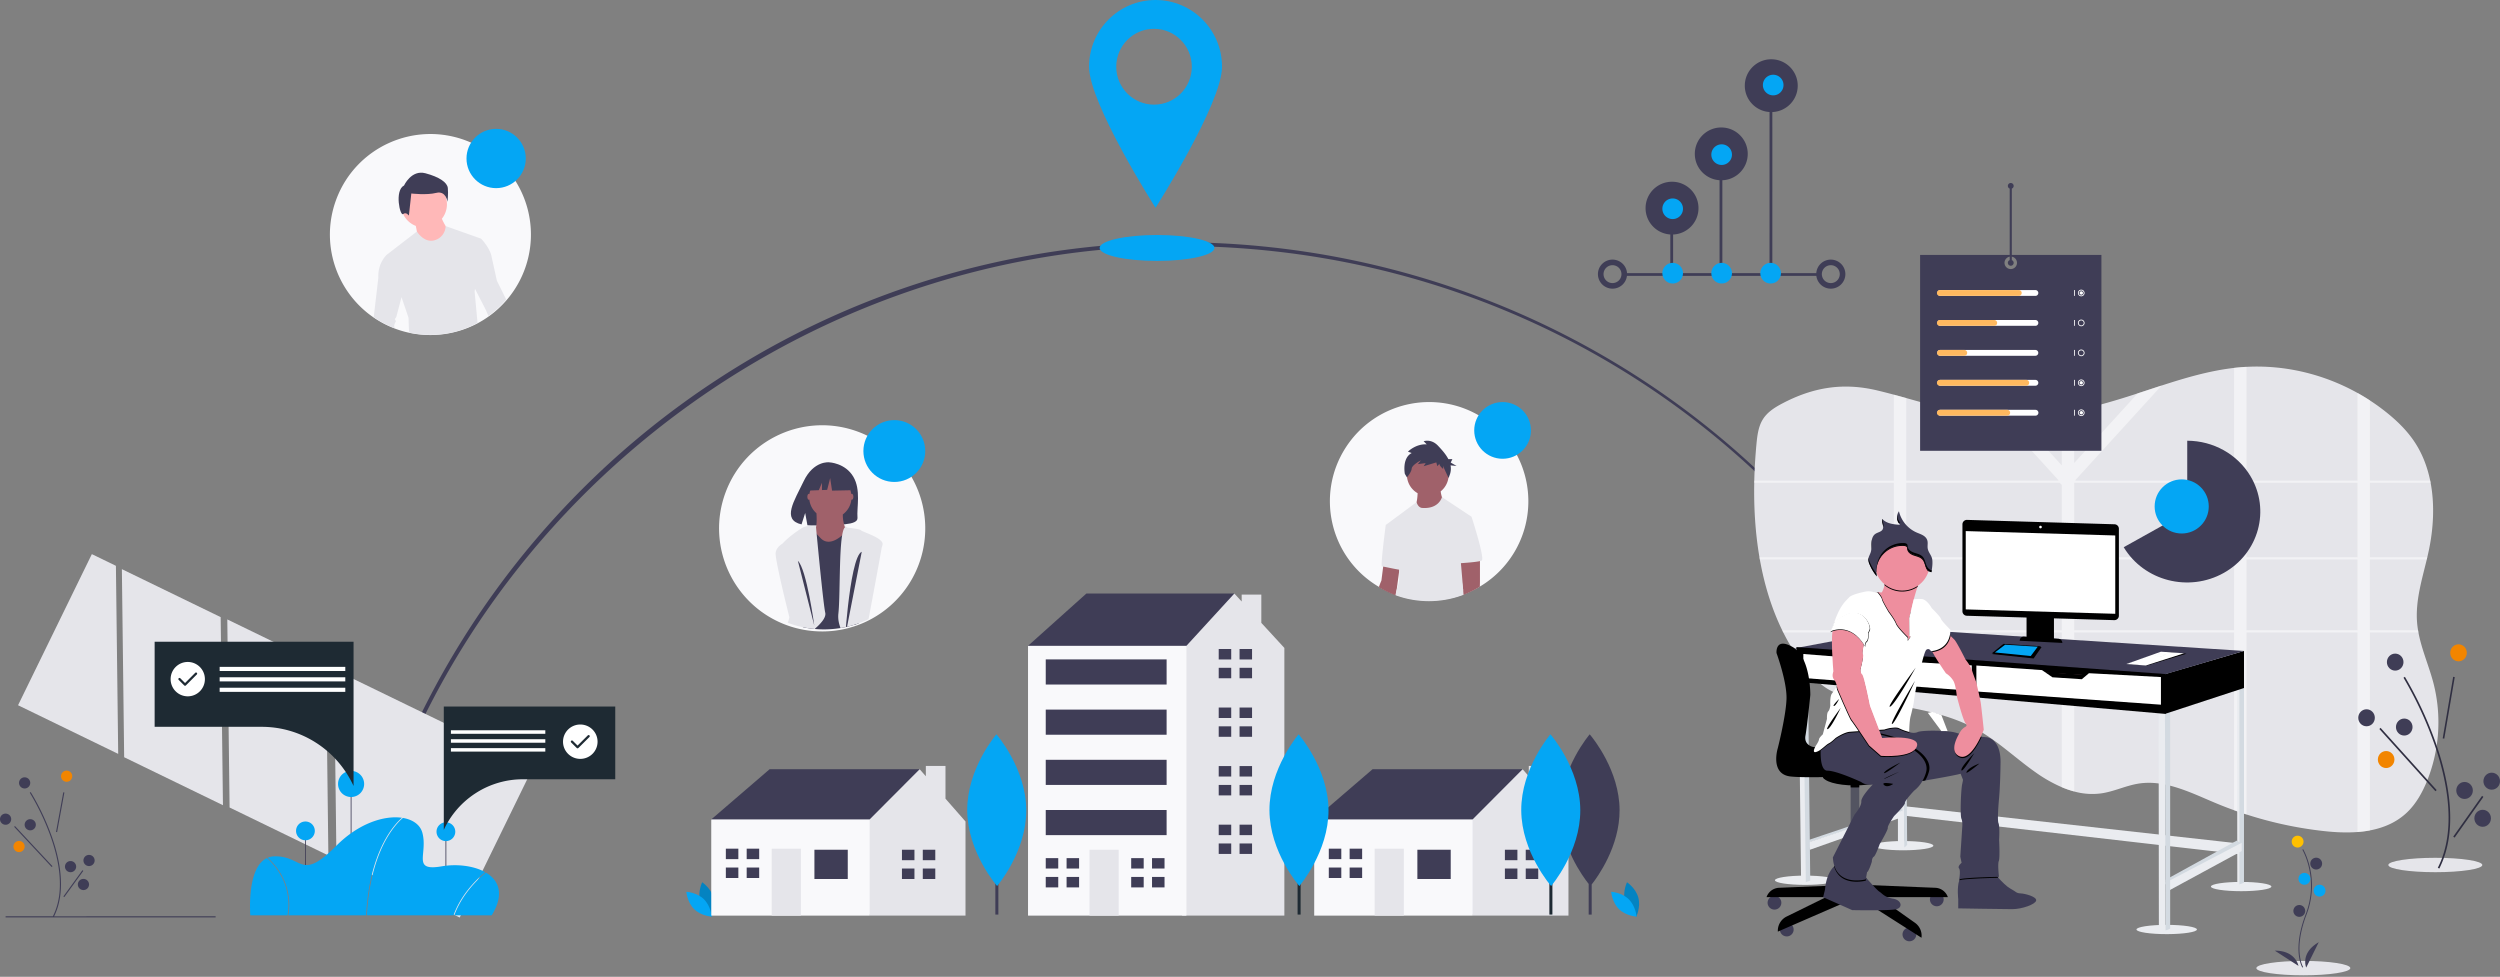 <svg width="970" height="379" xmlns="http://www.w3.org/2000/svg"><rect width="100%" height="100%" fill="#808080" stroke="none"/><g fill="none" fill-rule="evenodd"><path d="M139.44 349l-1.44-.323c16.051-71.177 56.389-135.813 113.583-182C392.298 53.219 598.609 74.989 712.39 215.3A326.333 326.333 0 0 1 777 347.808l-1.438.326C741.584 199.374 610.833 95.478 457.6 95.478c-151.227 0-285.032 106.62-318.16 253.522" fill="#3F3D56"/><g transform="translate(266 230)"><path d="M350.807 54.916l.054.062.065.077c1.222 1.447 11.402 13.96 11.473 29.24.065 14.205-8.63 26.1-10.824 28.874l.001 11.688h-1.172v-11.895c-2.463-3.106-10.854-14.694-10.917-28.56-.075-16.256 11.32-29.486 11.32-29.486z" fill="#3F3D56"/><g transform="translate(.295 112.311)"><path d="M5.352 7.377c.993 3.684 4.395 5.966 4.395 5.966s1.792-3.692.799-7.376C9.552 2.282 6.15 0 6.15 0s-1.792 3.692-.8 7.377" fill="#0483C1"/><path d="M6.811 6.585C9.537 9.247 9.87 13.34 9.87 13.34s-4.086-.224-6.811-2.886C.333 7.792 0 3.698 0 3.698s4.086.225 6.811 2.887" fill="#04A6F4"/></g><g transform="translate(359.13 112.311)"><path d="M5.352 7.377c.993 3.684 4.395 5.966 4.395 5.966s1.792-3.692.798-7.376C9.552 2.282 6.15 0 6.15 0s-1.791 3.692-.798 7.377" fill="#0483C1"/><path d="M6.811 6.585C9.536 9.247 9.87 13.34 9.87 13.34s-4.086-.224-6.812-2.886S0 3.698 0 3.698s4.086.225 6.811 2.887" fill="#04A6F4"/></g><g transform="translate(9.968 67.19)"><path fill="#3F3D56" d="M2.426 24.801L0 20.743 22.641 1.268 80.86 1.268 80.86 6.948 59.836 29.669 35.578 34.539z"/><path fill="#E5E5EA" d="M90.882 12.697L90.882 -3.55271368e-15 83.259 -3.55271368e-15 83.259 4.004 80.86 1.267 61.453 20.743 58.219 23.989 54.176 40.219 61.453 58.072 98.649 58.072 98.649 21.555z"/><path fill="#F9F9FB" d="M9.23705556e-14 58.072L61.453 58.072 61.453 20.743 9.23705556e-14 20.743z"/><path d="M52.963 32.51v11.36H40.025V32.51h12.938zm25.875 7.303v4.058h-4.852v-4.058h4.852zm8.086 0v4.058h-4.852v-4.058h4.852zm-76.412-.406v4.058H5.66v-4.058h4.852zm8.085 0v4.058h-4.851v-4.057h4.851zm60.241-6.897v4.058h-4.852V32.51h4.852zm8.086 0v4.057h-4.852V32.51h4.852zm-76.412-.406v4.057H5.66v-4.057h4.85zm8.085 0v4.058h-4.851v-4.057h4.851z" fill="#3F3D56"/><path fill="#E5E5EA" d="M23.449 58.072L34.77 58.072 34.77 32.105 23.449 32.105z"/></g><g transform="translate(243.914 67.19)"><path fill="#3F3D56" d="M2.426 24.801L0 20.743 22.641 1.268 80.86 1.268 80.86 6.948 59.836 29.669 35.578 34.539z"/><path fill="#E5E5EA" d="M90.882 12.697L90.882 -3.55271368e-15 83.259 -3.55271368e-15 83.259 4.004 80.86 1.267 61.453 20.743 58.219 23.989 54.176 40.219 61.453 58.072 98.649 58.072 98.649 21.555z"/><path fill="#F9F9FB" d="M6.53699317e-13 58.072L61.453 58.072 61.453 20.743 6.53699317e-13 20.743z"/><path d="M52.963 32.51v11.36H40.025V32.51h12.938zm25.875 7.303v4.058h-4.852v-4.058h4.852zm8.086 0v4.058h-4.851v-4.058h4.851zm-76.412-.406v4.058H5.66v-4.058h4.852zm8.085 0v4.058h-4.851v-4.057h4.851zm60.241-6.897v4.058h-4.852V32.51h4.852zm8.086 0v4.057h-4.851V32.51h4.851zm-76.412-.406v4.057H5.66v-4.057h4.85zm8.085 0v4.058h-4.851v-4.057h4.851z" fill="#3F3D56"/><path fill="#E5E5EA" d="M23.449 58.072L34.77 58.072 34.77 32.105 23.449 32.105z"/></g><g transform="translate(132.875 .292)"><path fill="#3F3D56" d="M4.043 23.534L0 20.287 22.641 0 80.051 0 80.051 17.853 42.856 43.01z"/><path fill="#E5E5EA" d="M90.518 11.38L90.518 0.405 82.896 0.405 82.896 3.093 80.051 -2.13162821e-14 61.453 20.287 54.176 25.157 42.892 107.892 59.909 124.97 99.457 124.97 99.457 21.099z"/><path fill="#F9F9FB" d="M9.9475983e-14 124.969L61.453 124.969 61.453 20.288 9.9475983e-14 20.288z"/><path fill="#E5E5EA" d="M23.853 124.969L35.173 124.969 35.173 99.408 23.853 99.408z"/><path d="M11.724 109.957v4.058H6.873v-4.058h4.851zm8.086 0v4.058h-4.851v-4.058h4.85zm25.067 0v4.058h-4.852v-4.058h4.852zm8.086 0v4.058H48.11v-4.058h4.852zm-33.153-7.303v4.058h-4.851v-4.058h4.85zm33.153 0v4.058H48.11v-4.058h4.852zm-41.239 0v4.057h-4.85v-4.057h4.85zm33.153 0v4.057h-4.851v-4.057h4.85zm8.894-18.665v9.738H6.873V83.99h46.898zm0-19.476v9.738H6.873v-9.738h46.898zm0-19.475v9.738H6.873v-9.738h46.898zm0-19.476V35.3H6.873v-9.738h46.898zm25.067 71.411v4.058h-4.852v-4.058h4.852zm8.086 0v4.058h-4.852v-4.058h4.852zm-8.086-7.303v4.058h-4.852V89.67h4.852zm8.086 0v4.057h-4.852V89.67h4.852zm-8.086-15.419v4.058h-4.852v-4.058h4.852zm8.086 0v4.058h-4.852v-4.058h4.852zm-8.086-7.303v4.058h-4.852v-4.058h4.852zm8.086 0v4.058h-4.852v-4.058h4.852zm0-15.418v4.058h-4.852V51.53h4.852zm-8.086 0v4.057h-4.852V51.53h4.852zm8.086-7.303v4.058h-4.852v-4.058h4.852zm-8.086 0v4.057h-4.852v-4.058h4.852zm0-15.419v4.058h-4.852v-4.058h4.852zm8.086 0v4.058h-4.852v-4.058h4.852zm-8.086-7.303v4.057h-4.852v-4.057h4.852zm8.086 0v4.057h-4.852v-4.057h4.852z" fill="#3F3D56"/></g><g transform="translate(109.28 54.916)"><path fill="#3F3D56" d="M10.918 69.941L12.09 69.941 12.09 23.455 10.918 23.455z"/><path d="M22.912 29.38c.075 16.254-11.32 29.484-11.32 29.484S.075 45.74 0 29.486C-.074 13.23 11.321 0 11.321 0s11.517 13.124 11.591 29.38" fill="#04A6F4"/></g><g transform="translate(226.547 54.916)"><path fill="#1E2A33" d="M10.918 69.941L12.09 69.941 12.09 23.455 10.918 23.455z"/><path d="M22.912 29.38c.075 16.254-11.32 29.484-11.32 29.484S.075 45.74 0 29.486C-.074 13.23 11.321 0 11.321 0s11.517 13.124 11.591 29.38" fill="#04A6F4"/></g><g transform="translate(324.242 54.916)"><path fill="#1E2A33" d="M10.917 69.941L12.09 69.941 12.09 23.455 10.917 23.455z"/><path d="M22.912 29.38c.075 16.254-11.321 29.484-11.321 29.484S.075 45.74.001 29.486C-.075 13.23 11.32 0 11.32 0s11.516 13.124 11.591 29.38" fill="#04A6F4"/></g></g><g transform="translate(680 142)"><g transform="translate(.613 .231)"><path d="M260.95 161.106c-1.816 4.375-4.198 8.57-7.532 11.786-4.063 3.92-9.108 6.058-14.51 7.08-1.593.297-3.2.505-4.817.623-4.269.329-8.64.11-12.833-.345a151.795 151.795 0 0 1-35.044-8.11 146.756 146.756 0 0 1-7.158-2.779c-9.632-4.024-19.59-9.156-29.837-7.564-4.966.773-9.632 3.115-14.61 3.812-3.493.459-7.043.206-10.436-.742a35.826 35.826 0 0 1-4.816-1.663 54.79 54.79 0 0 1-10.006-5.663c-7.507-5.245-14.244-11.747-22.148-16.29-8.714-5.01-18.36-7.39-28.188-9.166-1.6-.29-3.205-.565-4.816-.827-4.546-.75-9.105-1.445-13.598-2.266-4.328-.799-8.734-1.776-12.501-4.177-2.689-1.713-4.95-4.087-7.023-6.587a78.593 78.593 0 0 1-10.196-15.921c-4.162-8.536-6.96-17.841-8.677-27.47-.051-.283-.1-.566-.148-.85C.442 64.55-.148 54.79.031 45.103l.017-.85c.11-4.783.408-9.546.85-14.241.317-3.302.742-6.73 2.453-9.504 1.711-2.776 4.499-4.557 7.275-6.04C22.904 7.932 34.663 6.114 47.859 9.28c2.12.507 4.23 1.054 6.34 1.62 1.607.43 3.213.875 4.816 1.323 11.086 3.089 22.143 6.377 33.602 7.363a82.09 82.09 0 0 0 3.323.22c2.193.102 4.385.125 6.578.068a113.701 113.701 0 0 0 16.84-1.733c1.608-.278 3.214-.585 4.815-.923 6.912-1.442 13.762-3.365 20.502-5.491a405.88 405.88 0 0 0 4.125-1.326c3.093-1.01 6.187-2.042 9.286-3.044 9.253-2.999 18.55-5.737 28.128-6.842.82-.092 1.64-.175 2.46-.246a65.207 65.207 0 0 1 2.356-.162c14.86-.793 29.888 2.79 43.061 10.122a80.995 80.995 0 0 1 11.17 7.488c4.205 3.355 8.14 7.175 11.137 11.766 2.92 4.471 4.816 9.492 5.906 14.771.06.283.117.567.168.85 1.6 8.521 1.102 17.66-.694 26.198-.19.895-.391 1.792-.601 2.687-.065.284-.133.567-.201.85-1.938 8.074-4.414 16.125-3.768 24.38.082 1.04.212 2.07.382 3.09.049.283.096.566.15.85 1.264 6.733 4.137 13.122 5.86 19.792a60.957 60.957 0 0 1-2.65 38.154" fill="#E5E5EA"/><path d="M191.03 102.31h43.061V74.84h-43.06v27.47zm-66.857 0h62.041V74.84h-62.04v27.47zm-65.158 0h60.342V74.84H59.015v27.47zm0-57.205h59.492l.85.773V73.99H59.015V45.105zm65.158 28.885h62.041V45.105h-62.04V73.99zm66.857 0h43.061V45.105h-43.06V73.99zm47.877-28.885h23.567a29.97 29.97 0 0 0-.167-.85h-23.4V13.13a82.371 82.371 0 0 0-4.816-2.9v34.025h-43.06V.108c-.785.04-1.573.094-2.358.162a92.65 92.65 0 0 0-2.459.246v43.74H124.74l-.148-.162 33.494-36.739c-3.099 1.003-6.193 2.034-9.286 3.045l-24.627 27.013V17.216c-1.603.336-3.209.644-4.816.923v20.206l-16.839-18.473c-2.193.053-4.385.03-6.578-.068l22.142 24.29-.147.161H59.01V12.223a485.22 485.22 0 0 0-4.816-1.322v33.354H.042l-.017.85H54.2V73.99H2.051c.048.284.096.567.147.85h52.001v27.47H10.875c.136.283.275.566.417.85h42.907v28.109c1.61.264 3.215.54 4.816.827v-28.937h60.342v60.037a35.866 35.866 0 0 0 4.816 1.662V103.16h62.041v68.977c1.598.578 3.204 1.126 4.816 1.646v-70.623h43.061v77.434a43.733 43.733 0 0 0 4.816-.623v-76.81h18.834a44.469 44.469 0 0 1-.15-.85h-18.698V74.84h22.069c.068-.283.136-.566.2-.85h-22.255V45.105z" fill-opacity=".5" fill="#FFF"/></g><path d="M160.676 216.846c6.477 0 11.729.805 11.729 1.799 0 .974-5.062 1.768-11.377 1.797h-.352c-6.477 0-11.728-.805-11.728-1.797 0-.994 5.251-1.799 11.728-1.799zm28.893-16.66c6.478 0 11.729.805 11.729 1.798s-5.251 1.798-11.729 1.798c-6.477 0-11.728-.805-11.728-1.798s5.251-1.798 11.728-1.798zm-169.16-2.447c6.477 0 11.728.805 11.728 1.799 0 .974-5.061 1.768-11.376 1.797h-.352c-6.478 0-11.729-.804-11.729-1.797 0-.994 5.251-1.799 11.729-1.799zm38.11-26.981l131.255 14.625v4.15L58.185 174.41l.334-3.652zm-.106 13.563c6.477 0 11.728.806 11.728 1.799 0 .993-5.25 1.798-11.728 1.798s-11.729-.805-11.729-1.798 5.251-1.799 11.729-1.799z" fill="#EAECF0"/><path fill="#EAECF0" d="M59.08 186.85L56.395 186.85 56.395 125.163 58.328 125.705 58.349 127.555z"/><path fill="#D3DAE1" d="M59.976 185.847L58.882 186.85 58.205 127.029 58.185 125.163 59.478 125.163 59.495 127.141z"/><path fill="#D3DAE1" d="M21.484 183.993L58.185 171.652 58.185 172.819 21.484 185.062z"/><path fill="#EAECF0" d="M22.14 187.744L21.484 184.901 58.185 172.546 58.185 174.996z"/><path fill="#EAECF0" d="M189.774 119.799L189.774 201.154 188.073 201.154 187.986 125.683 187.983 123.27z"/><path fill="#D3DAE1" d="M190.669 119.799L190.669 200.463 188.878 201.154 188.878 120.193z"/><path fill="#D3DAE1" d="M160.233 199.36L187.824 184.168 189.774 185.284 160.233 201.154z"/><path fill="#EAECF0" d="M161.096 203.774L160.233 200.466 189.774 185 189.774 188.209z"/><path fill="#EAECF0" d="M157.548 133.305L157.644 219.035 160.233 219.035 159.998 132.065z"/><path fill="#D3DAE1" d="M162.024 131.421L162.024 218.341 160.233 219.035 159.998 132.315 161.128 131.85z"/><path fill="#EAECF0" d="M21.484 200.26L18.827 200.26 17.916 123.798 17.903 122.481 20.444 122.481 20.464 123.984z"/><path fill="#D3DAE1" d="M22.379 199.668L20.661 200.26 19.712 123.984 19.693 122.481 21.522 122.481 21.537 124.131z"/><path fill="#000" d="M190.669 110.562L190.669 124.943 159.998 134.997 159.998 119.55z"/><path fill="#3F3D56" d="M16.113 109.579L56.918 101.918 190.669 110.562 159.421 119.799z"/><path fill="#000" d="M17.008 109.07L17.008 122.538 160.233 134.997 160.035 119.522z"/><path fill="#D48A9B" d="M131.588 125.163L111.895 125.163 111.895 118.905 131.588 120.119z"/><path fill="#000" d="M130.722 125.115L112.108 125.115 112.108 118.702 130.722 119.946z"/><path fill="#000" d="M87.102 117.296L87.102 127.43 158.56 132.59 158.56 121.8 130.688 120.298 127.92 122.645 116.555 121.894 112.504 119.077z"/><path fill="#FFF" d="M86.83 116.222L86.83 126.294 158.443 131.421 158.443 120.7 130.511 119.207 127.74 121.539 116.347 120.793 112.288 117.995z"/><path fill="#D48A9B" d="M42.096 114.434L59.976 115.567 59.766 120.693 48.092 120.693 40.282 117.923z"/><path fill="#000" d="M42.672 113.421L59.742 114.566 59.542 119.75 48.396 119.75 40.94 116.949z"/><path fill="#000" d="M19.91 111.99L19.91 121.244 85.4 126.204 85.4 116.377 60.141 114.948 57.448 116.854 47.264 116.284 43.072 113.803z"/><path fill="#FFF" d="M19.693 111.752L19.693 121.065 85.04 126.057 85.04 116.17 59.836 114.73 57.149 116.65 46.987 116.074 42.804 113.577z"/><g transform="translate(5.37 56.323)"><g transform="translate(139.166 53.706)"><path fill="#000" d="M14.714 1L23.851 1.6 8.71 6.135 1 5.576z"/><path fill="#FFF" d="M13.91 0.83L22.858 1.456 8.03 6.194 0.479 5.612z"/><path d="M12.812 1.508c.36-.153.744.136 1.136.21.219.042.446 0 .664.042.45.06.895.36 1.321.207m-3.593-.184c.358-.156.744.133 1.136.207.22.043.446 0 .668.043.449.059.891.36 1.318.206m-4.201.088c.36-.153.747.136 1.136.21.219.043.446 0 .667.043.45.059.892.36 1.318.206" fill="#D3DAE1"/></g><g transform="translate(.045 51.42)"><path d="M55.433 110.152a2.664 2.664 0 0 1 2.667 2.661 2.664 2.664 0 0 1-2.667 2.662 2.664 2.664 0 0 1-2.667-2.662 2.664 2.664 0 0 1 2.667-2.661zM7.85 108.267a2.664 2.664 0 0 1 2.667 2.662 2.664 2.664 0 0 1-2.667 2.66 2.664 2.664 0 0 1-2.667-2.66 2.664 2.664 0 0 1 2.667-2.662zM3.08 97.857a2.664 2.664 0 0 1 2.667 2.661 2.664 2.664 0 0 1-2.667 2.662 2.664 2.664 0 0 1-2.667-2.662 2.664 2.664 0 0 1 2.667-2.661zm62.984-1.29a2.664 2.664 0 0 1 2.667 2.662 2.664 2.664 0 0 1-2.667 2.66 2.664 2.664 0 0 1-2.667-2.66 2.664 2.664 0 0 1 2.667-2.662z" fill="#3F3D56"/><path fill="#535461" d="M32.631 74.342L35.971 74.342 35.971 53.518 32.631 53.518z"/><path d="M35.176 93.478l1.054.043.386-.04.085.06 28.786 1.176a5.373 5.373 0 0 1 4.784 3.405l.081.222H43.5l14.085 9.951a6.111 6.111 0 0 1 2.56 5.56l-.029.25-23.5-14.973-3.976.298-28.26 12.295v-.363a6.12 6.12 0 0 1 3.408-5.484L23.1 98.344H0a5.37 5.37 0 0 1 4.865-3.627l30.311-1.239zm.795-39.963v2.245c-.585.025-1.181.037-1.789.037-.525 0-1.042 0-1.55-.029v-2.253h3.34z" fill="#000"/><path d="M34.182 47.81c6.806 0 12.324 1.61 12.324 3.597 0 1.986-5.518 3.596-12.324 3.596s-12.324-1.61-12.324-3.596c0-1.987 5.518-3.597 12.324-3.597" fill="#000"/><path d="M3.874 3.638S7.95 14.746 7.751 21.39c-.199 6.644-3.38 19.137-3.38 19.137S1.193 50.641 9.339 51.534c8.145.893 34.778-.595 34.778-.595s9.94 2.973 13.119 1.7c1.236-.501 2.306-1.6 3.153-2.76a5.76 5.76 0 0 0-1.5-8.234 17.238 17.238 0 0 0-4.791-2.066 3.849 3.849 0 0 0-1.094-.133l-34.722.683s-3.874-.595-3.178-4.46C15.8 31.801 16.99 19.9 16.99 19.9S17.19 5.424 10.233 1.36C3.278-2.705 3.874 3.638 3.874 3.638" fill="#000"/></g><path fill="#000" d="M32.677 125.761L36.017 125.761 36.017 122.388 32.677 122.388z"/><path fill="#3A3768" d="M32.032 146.287L36.662 146.287 36.662 123.182 32.032 123.182z"/><path d="M46.548 102.826c-.023.405-.214.78-.525 1.04-1.568-.39-2.653-.714-2.653-.714s-10.864.607-20.836.814a1.558 1.558 0 0 1-.633-1.134c0-1.984 5.518-3.597 12.326-3.597 6.809 0 12.321 1.604 12.321 3.591" fill="#000"/><path d="M74.425 150.538v3.585s17.164.309 20.944.309c3.78 0 8.983-1.853 9.293-3.339.31-1.485-4.337-2.72-6.072-2.78-1.736-.06-1.795-.743-4.028-1.919-1.258-.663-3.17-2.587-4.595-4.138-1.1-1.196-1.909-2.168-1.909-2.168s-9.233-.184-11.898 1.298c-.613.343-1.036 1.012-1.326 1.842-.96 2.77-.409 7.31-.409 7.31" fill="#3F3D56"/><path d="M74.834 143.228c1.937-.671 13.27-.932 15.133-.972-1.1-1.196-1.909-2.168-1.909-2.168s-9.233-.184-11.898 1.298c-.613.343-1.036 1.01-1.326 1.842" fill="#000"/><path d="M25.042 86.048l1 .603.375.227 1.457.873c7.788 4.685 29.03 17.38 30.194 17.289.304-.026 1.219-.162 2.483-.369.335-.053.695-.11 1.073-.175 4.865-.808 12.952-2.268 13.855-2.67 1.238-.567.991 1.916.494 4.019s-.866 12.187-.31 13.48c.557 1.292.31 3.4.31 3.4l-.741 11.315.497 2.403s-1.673 1.36-.992 2.162c.682.803.063 4.27.063 4.27 1.988-.743 15.428-.99 15.428-.99s-.568-4.949-.062-6.122c.505-1.173.125-8.163.125-8.163s.31-5.317-.248-6.552c-.556-1.236.185-9.152.185-9.152s.497-4.7.62-14.285c.121-9.585-5.454-9.891-5.454-9.891s-.741-.06-1.872-.167c-2.207-.213-5.887-.615-8.347-1.134a14.474 14.474 0 0 1-1.491-.397c-3.036-1.032-13.258-1.071-14.931-.329-1.61.715-3.221.054-3.34 0l-1.301-2.103-12.429 1.057-1.315.114-12.236 1.04-.852.074-2.238.173z" fill="#3F3D56"/><path d="M74.86 95.53c3.61 1.758 7.055-4.469 8.66-7.98-2.207-.213-5.888-.615-8.348-1.134-1.616 2.695-3.775 7.434-.312 9.115" fill="#000"/><path d="M64.016 53.462c.075.425.223.833.437 1.208 1.335 2.698 5.2 8.253 5.2 8.253a8.954 8.954 0 0 1 2.84 2.834c1.054 1.794 1.364 5.997 1.364 5.997s2.355 9.336 3.468 10.637c.568.65.31 1.035-.077 1.259a5.512 5.512 0 0 0-1.954 1.828c-1.624 2.605-4.218 7.777-.568 9.551 4.956 2.412 9.606-10.229 9.606-10.229s-.932-8.964-1.179-10.509-1.735-7.916-1.735-7.916-1.054-2.72-1.673-4.637c-.62-1.916-2.477-4.143-2.477-4.143s-3.348-6.678-4.277-7.667a36.61 36.61 0 0 0-1.56-1.525c-.604-.567-1.104-1.009-1.104-1.009s-6.374 4.589-6.311 6.068" fill="#EE8E9E"/><path d="M22.006 149.795l11.276 5.008s14.613.31 17.169-.371c2.556-.68 1.988-3.523-1.364-4.081-3.351-.559-4.15-2.038-5.265-2.718-.753-.46-3.426-3.427-5.081-5.306a201.36 201.36 0 0 1-1.364-1.56s-2.17-5.75-8.18-4.452a6.179 6.179 0 0 0-2.928 1.545c-3.24 2.993-3.522 8.914-3.522 8.914l-.741 3.021z" fill="#3F3D56"/><path d="M26.417 86.878l1.457.873c7.788 4.685 29.03 17.38 30.194 17.289.304-.026 1.219-.162 2.483-.369.335-.054.695-.11 1.073-.175l.043-.071a14.145 14.145 0 0 0 1.42-3.467c1.3-4.945-5.144-8.718-5.144-8.718l-1.363-1.057c-1.548-2.602-12.702-5.062-12.702-5.062l-1.437-.978-.77-.515-.201-.134-1.744-1.17-8.736.618-2.596 1.663-.284.176-.949.62-.744.477zm-.148 50.982c2.372 8.189 12.279 5.513 12.279 5.513l.187-1.038a201.37 201.37 0 0 1-1.363-1.558s-2.17-5.751-8.18-4.453a6.176 6.176 0 0 0-2.923 1.536" fill="#000"/><path d="M23.679 100.7c3.655 0 13.065 4.39 13.065 4.39 1.92 1.486 4.522.99 4.522.99s-4.576 4.637-4.448 6.555c.128 1.92-2.605 5.071-2.605 5.071l-8.427 16.631c.622 11.81 12.764 8.534 12.764 8.534l.497-2.783c.744-.371 1.86-4.081 1.86-4.081s0-1.483.742-1.916c.741-.434 2.292-4.887 2.292-4.887s3.346-5.625 3.158-6.365c-.187-.74 2.417-4.512 2.417-4.512s4.4-4.328 4.212-5.102c-.187-.774 3.54-4.733 3.54-4.733a12.45 12.45 0 0 0 3.288-3.832 14.201 14.201 0 0 0 1.42-3.463c1.048-3.986-2.928-7.208-4.516-8.31-.383-.267-.627-.409-.627-.409l-1.364-1.057c-.704-1.185-3.394-2.34-6.12-3.245a72.09 72.09 0 0 0-5.218-1.497c-.852-.206-1.363-.322-1.363-.322l-1.437-.964-.506-.34-.463-.31-1.746-1.17-3.886.283-4.85.343-2.594 1.667-1.238.794-4.843 3.117s-.128 1.188-.167 2.786v.377c-.066 3.211.284 7.76 2.64 7.76" fill="#3F3D56"/><path d="M42.328 31.449l1.306 4.637s2.295 7.978 2.542 8.533c.247.556 6.249 6.185 6.507 6.307.259.122 3.52 1.984 3.52 1.984s.258-10.204 0-13.168a8.46 8.46 0 0 1 .161-1.945c.395-2.326 1.395-5.736 2.224-8.363.693-2.203 1.27-3.852 1.27-3.852s-14.5-.62-14.003.802c.188.538.125 1.437-.054 2.338-.3 1.485-.923 2.97-1.309 2.857a5.098 5.098 0 0 0-1.15-.127c-.529-.023-1.014-.003-1.014-.003" fill="#EE8E9E"/><path d="M45.807 28.717a10.743 10.743 0 0 0 12.781.71c.693-2.201 1.27-3.85 1.27-3.85s-14.5-.622-14.003.801c.193.539.13 1.437-.048 2.339" fill="#000"/><path d="M41.956 20.134c-.002 5.91 4.797 10.7 10.719 10.703 5.921.001 10.723-4.788 10.724-10.697.002-5.909-4.797-10.7-10.719-10.702h-.002c-5.894-.028-10.694 4.716-10.722 10.597v.1" fill="#EE8E9E"/><path d="M42.328 31.449l1.306 4.637s2.295 7.978 2.542 8.533c.247.556 6.249 6.185 6.507 6.307.259.122 3.52 1.984 3.52 1.984s.258-10.204 0-13.168a8.46 8.46 0 0 1 .161-1.945l-.852 3.427.062 6.865.495.37-1.114 1.67v-1.238s-3.976-3.832-4.587-5.442c-.61-1.61-2.84-4.518-2.84-4.518s-2.556-4.251-2.601-5.002c-.049-.567-1.117-1.916-1.585-2.477-.529-.023-1.014-.003-1.014-.003m21.688 22.013c.075.425.223.833.437 1.208 1.355-.136 5.965-.998 6.987-6.258-.605-.567-1.105-1.01-1.105-1.01s-6.382 4.58-6.32 6.06M21.024 92.921c1.25-.885 2.44-2.09 3.15-2.42 1.054-.497 2.664-2.104 2.664-2.104s.41-.283 1.037-.646c1.15-.672 3.036-1.647 4.479-1.766 1.292-.108 5.592-.382 8.972-.592l4.411-.284s4.027-1.417 5.763-.496A18.271 18.271 0 0 0 55.4 86.03v-.368l-1.3-2.103-13.744 1.17-1.747-1.17-8.737.618-2.593 1.666-2.238.19 1 .604-4.843 3.118s-.147 1.383-.176 3.166" fill="#000"/><path d="M21.023 92.544c1.247-.882 2.434-2.084 3.142-2.415 1.053-.496 2.664-2.103 2.664-2.103s3.286-2.228 5.515-2.412c.608-.051 1.88-.139 3.409-.238l5.058-.323 2.624-.165 2.292-.139s4.028-1.417 5.763-.496a18.302 18.302 0 0 0 3.903 1.418s.062-4.328.568-6.122c.505-1.794 1.176-5.07 1.176-5.07s.568-4.513 1.116-6.554c.548-2.04 2.726-13.417 3.843-14.17 1.116-.755 1.732.566 1.732.566s7.436-.125 7.56-8.284c0 0-3.47-3.464-3.717-4.328-.247-.865-3.53-4.082-3.53-4.082s-1.86-3.463-3.977-3.525a16.724 16.724 0 0 0-2.982.093l-1.79 7.264.063 6.865.497.371-1.116 1.67v-1.216s-3.976-3.835-4.584-5.442c-.608-1.607-2.84-4.52-2.84-4.52s-2.54-4.252-2.602-5.003c-.062-.751-1.798-2.73-1.798-2.73a4.398 4.398 0 0 0-1.053 0 1.135 1.135 0 0 1-.46-.065 6.237 6.237 0 0 0-3.096-.176c-2.142.445-5.397 1.256-6.294 2.228-1.364 1.485-3.346 2.908-5.579 9.09l12.02 4.327-1.028 1.953-9.566 18.14s-.318.515-.747 1.187c-.568.873-1.303 2.015-1.795 2.641-.866 1.114-.619 4.637-.619 4.637s-.185 1.67-.804 2.29c-.619.621-.5 2.903-.5 2.903l-1.61 5.997s-1.488 1.36-1.488 1.984c0 .623-1.176 2.35-1.176 2.35s-1.798 2.959-.009 2.528a5.649 5.649 0 0 0 1.815-.924z" fill="#FFF"/><path d="M27.206 68.138c.083.34.147.686.19 1.034 0 0 4.894 11.44 5.514 12.12.19.21.911 1.238 1.815 2.55l1.036 1.528c1.872 2.775 3.976 5.926 3.976 5.926l4.585 4.02s9.974.796 13.144-2.435a10.185 10.185 0 0 0-.628-.408l-1.363-1.057c-.704-1.185-3.394-2.342-6.12-3.246-2.511.017-4.565.221-4.565.221l-.653-1.717-.682-1.791-3.476-9.093s-2.235-11.498-2.98-12.056c-.744-.559-.568-2.287-.568-2.287s1.364-4.884.867-5.564c-.497-.68.806-5.691.806-5.691a5.127 5.127 0 0 0-.596-1.386l-9.566 18.139s-.307.513-.736 1.193" fill="#000"/><path d="M38.238 49.815s-1.301 5.008-.804 5.688c.497.68-.87 5.563-.87 5.563s-.184 1.732.569 2.288c.753.555 2.98 12.057 2.98 12.057l4.8 12.615s15.021-1.485 13.473 3.214-13.942 3.71-13.942 3.71l-4.584-4.02s-6.198-9.335-6.817-10.015c-.62-.68-5.516-12.12-5.516-12.12s-.247-2.287-1.3-3.463c-1.054-1.176-.248-3.16-.248-3.16s-1.3-14.956.063-16.748c1.363-1.79 10.776-.989 12.196 4.39" fill="#EE8E9E"/><path d="M82.667 97.917s-3.905 1.301-4.95 3.155c-1.045 1.853 4.95-3.155 4.95-3.155m-1.985-4.078c-.122.184-5.345 5.413-5.019 6.677.327 1.265 5.019-6.677 5.019-6.677m-28.686 3.71s-5.825 2.74-6.323 3.934c-.497 1.193 6.323-3.934 6.323-3.934m-.372 3.523s-5.257 2.225-5.965 2.783c-.707.558 5.965-2.783 5.965-2.783m-2.417 4.761s-2.33 1.732-3.613.372c-1.284-1.36 3.613-.372 3.613-.372M28.82 76.34s-.268.571-.686 1.412l-.203.407c-1.173 2.329-3.202 6.104-4.178 6.418-.71.228.556-1.831 2-3.947l.301-.438c1.36-1.968 2.766-3.852 2.766-3.852zM57.57 65.953c0 .152-1.835 4.146-3.847 8.18l-.356.713c-1.967 3.908-4.006 7.646-4.601 7.738-.583.09 1.311-3.552 3.49-7.45l.356-.635c2.382-4.233 4.958-8.546 4.958-8.546zm.372-5.258c-.065.098-2.21 3.94-4.535 7.739l-.4.65c-2.006 3.24-4.064 6.29-4.98 6.76-.987.508 1.29-3.005 3.909-6.775l.376-.54.57-.811.379-.538c2.4-3.394 4.681-6.485 4.681-6.485zM28.201 72.877s-.035.075-.097.201l-.112.224c-.39.765-1.24 2.296-1.814 2.296-.616 0 1.077-1.77 1.755-2.455l.234-.234.034-.032zm13.755-52.743c-.001 1.279.229 2.547.679 3.745-.16-5.577 4.241-10.227 9.83-10.386.248-.007.496-.005.744.007.52.022 1.136.144 1.346.615.083.252.126.516.128.782.156 1.202 1.377 1.953 2.525 2.344 1.147.39 2.425.64 3.257 1.522.762.807.978 1.967 1.352 3.013.211.64.569 1.222 1.046 1.7 1.85-5.613-1.21-11.66-6.835-13.507-5.625-1.846-11.685 1.208-13.535 6.821a10.679 10.679 0 0 0-.537 3.344" fill="#000"/><path d="M61.976 10.45c-.88-1.193-2.442-1.607-3.8-2.208A12.037 12.037 0 0 1 51.42.048a4.216 4.216 0 0 0 .415 5.266c-2.468-.167-5.195-.45-6.868-2.267-.38 1.31.759 2.797.137 4.01-.534 1.043-1.988 1.134-2.929 1.842-1.002.743-1.335 2.09-1.397 3.334-.062 1.244.068 2.52-.301 3.71-.284.904-.852 1.734-.91 2.678-.005.703.15 1.398.456 2.032a18.33 18.33 0 0 0 2.817 4.67c-1.15-5.468 2.36-10.832 7.84-11.98a10.173 10.173 0 0 1 2.53-.206c.52.022 1.136.147 1.346.618.083.252.126.516.128.782.156 1.199 1.377 1.95 2.525 2.34 1.147.392 2.425.644 3.257 1.523.762.808.977 1.967 1.352 3.013.375 1.045 1.1 2.14 2.204 2.267.253-1.553.509-3.118.353-4.693-.17-1.687-1.307-2.642-1.705-4.11-.431-1.54.387-2.965-.693-4.427" fill="#3F3D56"/><path d="M30.57 40.416l-3.903 2.35s-1.116 3.77-1.988 4.251c0 0 7.807-4.328 13.692 5.626 0 0-.184-1.298.62-1.916.803-.618.619-3.276.619-3.276.216-.421.406-.856.568-1.301.54-1.346-2.372-9.135-9.609-5.734" fill="#000"/><path d="M30.433 40.167l-3.905 2.35s-1.117 3.772-1.989 4.268c0 0 7.808-4.331 13.693 5.626 0 0-.184-1.298.622-1.916.807-.618.62-3.28.62-3.28.217-.419.407-.853.567-1.298.551-1.36-2.371-9.151-9.608-5.75" fill="#FFF"/><path d="M45.29 6.165c-.014-1.01-.616-2.12-.324-3.118l.051.054c.071 1.031.645 2.117.273 3.064m-4.388 5.32c-.06 1.133.043 2.267-.213 3.37.094-.865.043-1.755.088-2.628.019-.414.073-.825.162-1.23a7.607 7.607 0 0 0-.037.487m-1.335 7.131c.016-.224.057-.447.122-.663.01.676.167 1.342.458 1.953a18.283 18.283 0 0 0 2.527 4.308c.034.371.089.74.165 1.105a18.33 18.33 0 0 1-2.817-4.67 4.58 4.58 0 0 1-.455-2.033M51.96 4.572a32.213 32.213 0 0 1-.724-.051 4.349 4.349 0 0 1-.412-3.195 4.171 4.171 0 0 0 1.136 3.246m-6.805 11.373a10.315 10.315 0 0 1 8.177-3.56c.52.026 1.136.148 1.349.618.081.253.125.517.128.783.156 1.199 1.374 1.953 2.525 2.34 1.15.39 2.422.644 3.255 1.526.764.807.98 1.967 1.354 3.01.375 1.043 1.097 2.137 2.199 2.267l-.12.743c-1.104-.12-1.829-1.214-2.204-2.268-.375-1.054-.59-2.205-1.352-3.013-.832-.878-2.11-1.133-3.257-1.522-1.148-.388-2.37-1.133-2.525-2.34a2.542 2.542 0 0 0-.128-.783c-.222-.47-.827-.595-1.346-.618-4.99-.232-9.398 3.214-10.367 8.103a10.226 10.226 0 0 1 2.312-5.286" fill="#000"/><g transform="translate(76.058 3.393)"><path d="M1.741 0l57.216 1.7c.96 0 1.74.777 1.741 1.735v33.728c0 .959-.779 1.737-1.74 1.737l-23.453-.698v7.818l1.63.104c.895 0 1.62.724 1.62 1.616l-16.542-.85c0-.893.725-1.616 1.62-1.616l1.038.066v-7.454l-23.13-.687A1.736 1.736 0 0 1 0 35.468V1.735C0 .777.778 0 1.738 0h.003z" fill="#000"/><path d="M1.278 4.345l58.014 1.7v30.39L1.278 34.733V4.345zM30.285 2.27c.283 0 .511.226.511.505a.508.508 0 0 1-.51.504.508.508 0 0 1-.512-.504c0-.279.229-.505.511-.505z" fill="#FFF"/></g><g transform="translate(87.43 51.498)"><path fill="#000" d="M4.82 0.283L19.336 1.233 16.243 5.668 0.284 3.968z"/><path fill="#000" d="M4.536 -7.10542736e-15L19.052 0.949 15.959 5.385 1.15463195e-13 3.685z"/><path fill="#04A6F4" d="M5.178 0.329L17.837 1.1 15.141 4.713 1.221 3.327z"/></g></g></g><g transform="translate(874.626 324.255)"><path d="M19.07 48.58c10.071 0 18.235 1.25 18.235 2.793 0 1.541-8.164 2.791-18.234 2.791C9 54.164.837 52.914.837 51.373c0-1.542 8.164-2.792 18.234-2.792" fill="#E5E5EA"/><path d="M19.005 5.247c.017.028 1.698 2.868 2.692 7.39a31.3 31.3 0 0 1-1.378 17.968c-5.286 13.78-1.356 20.303-1.316 20.367l-.317.188c-.043-.068-1.048-1.694-1.396-5.072-.32-3.1-.114-8.322 2.68-15.609 4.502-11.733.47-21.54-.883-24.285l-.09-.182c-.187-.37-.305-.57-.313-.584l.321-.18zm6.038 36.074l-4.856 9.839s-2.427-5.622 4.856-9.839zM8 44.601c8.127-.05 9.177 5.903 9.177 5.903zm9.505-17.71a2.295 2.295 0 1 1-.002 4.59 2.295 2.295 0 0 1 .002-4.59zm6.554-18.364a2.295 2.295 0 1 1 0 4.59 2.295 2.295 0 0 1 0-4.59z" fill="#3F3D56"/><path d="M16.85 0a2.295 2.295 0 1 1-.002 4.59A2.295 2.295 0 0 1 16.849 0" fill="#FFC000"/><path d="M19.471 14.43a2.295 2.295 0 1 1-.001 4.59 2.295 2.295 0 0 1 .001-4.59m5.9 4.59a2.295 2.295 0 1 1-.002 4.59 2.295 2.295 0 0 1 .001-4.59" fill="#04A6F4"/></g><g transform="translate(915 250)"><path d="M29.906 82.828c10.07 0 18.234 1.25 18.234 2.792 0 1.541-8.164 2.791-18.234 2.791-10.07 0-18.234-1.25-18.234-2.791 0-1.543 8.163-2.792 18.234-2.792" fill="#E5E5EA"/><path d="M18.103 12.6a148.106 148.106 0 0 1 12.185 26.265C35.019 52.526 39.06 71.967 31.449 87l-.578-.305c7.506-14.822 3.492-34.07-1.196-47.608a147.31 147.31 0 0 0-12.122-26.132l.55-.355zm29.928 46.2l.533.394L37.394 75l-.532-.394L48.032 58.8zM8.667 32.4l21.759 24.143-.476.457L8.191 32.857l.476-.457zm28.164-19.8l.616.12-4.065 23.88-.616-.12 4.065-23.88z" fill="#2F2E41"/><path d="M38.91 0c1.777 0 3.218 1.477 3.218 3.3 0 1.822-1.441 3.3-3.218 3.3-1.778 0-3.219-1.478-3.219-3.3 0-1.823 1.441-3.3 3.219-3.3" fill="#F28500"/><path d="M48.271 64.2c1.778 0 3.218 1.477 3.218 3.3 0 1.822-1.44 3.3-3.218 3.3-1.777 0-3.218-1.478-3.218-3.3 0-1.823 1.44-3.3 3.218-3.3zM41.25 53.4c1.777 0 3.218 1.477 3.218 3.3 0 1.822-1.44 3.3-3.218 3.3-1.777 0-3.218-1.478-3.218-3.3 0-1.823 1.44-3.3 3.218-3.3zm10.532-3.6c1.777 0 3.218 1.477 3.218 3.3 0 1.822-1.44 3.3-3.218 3.3-1.777 0-3.218-1.478-3.218-3.3 0-1.823 1.44-3.3 3.218-3.3zm-33.936-21c1.777 0 3.218 1.477 3.218 3.3 0 1.822-1.44 3.3-3.218 3.3s-3.218-1.478-3.218-3.3c0-1.823 1.44-3.3 3.218-3.3zM3.218 25.2c1.777 0 3.218 1.477 3.218 3.3 0 1.822-1.44 3.3-3.218 3.3C1.441 31.8 0 30.322 0 28.5c0-1.823 1.44-3.3 3.218-3.3zM14.335 3.6c1.777 0 3.218 1.477 3.218 3.3 0 1.822-1.44 3.3-3.218 3.3-1.777 0-3.218-1.478-3.218-3.3 0-1.823 1.44-3.3 3.218-3.3z" fill="#3F3D56"/><path d="M10.824 41.4c1.778 0 3.219 1.477 3.219 3.3 0 1.822-1.441 3.3-3.219 3.3-1.777 0-3.218-1.478-3.218-3.3 0-1.823 1.441-3.3 3.218-3.3" fill="#F28500"/></g><g transform="translate(745 71)"><path d="M35.174 33.399a2.42 2.42 0 1 1 0-4.84 2.42 2.42 0 0 1 0 4.84zM0 103.907h70.347V27.913H0v75.994z" fill="#3F3D56"/><path d="M44.774 88.014a1.13 1.13 0 0 1 0 2.26H7.825a1.13 1.13 0 1 1 0-2.26h36.949zm0-11.616a1.13 1.13 0 0 1 0 2.259H7.825a1.13 1.13 0 1 1 0-2.26h36.949zm0-11.617a1.13 1.13 0 0 1 0 2.258H7.825a1.13 1.13 0 1 1 0-2.258h36.949zm0-11.617a1.13 1.13 0 0 1 0 2.259H7.825a1.13 1.13 0 1 1 0-2.26h36.949zm0-11.617a1.13 1.13 0 0 1 0 2.259H7.825a1.13 1.13 0 1 1 0-2.26h36.949z" fill="#FFF"/><path d="M33.802 88.014a1.13 1.13 0 0 1 0 2.26H7.664a1.13 1.13 0 0 1 0-2.26h26.138zm7.422-11.616a1.13 1.13 0 0 1 0 2.259H7.664a1.13 1.13 0 0 1 0-2.26h33.56zM17.184 64.78a1.13 1.13 0 0 1 0 2.258h-9.52a1.13 1.13 0 0 1 0-2.258h9.52zM28.8 53.164a1.13 1.13 0 0 1 0 2.259H7.664a1.13 1.13 0 0 1 0-2.26H28.8zm9.52-11.617a1.13 1.13 0 0 1 0 2.259H7.664a1.13 1.13 0 0 1 0-2.26H38.32z" fill="#FFB95F"/><path d="M62.522 87.853a1.29 1.29 0 1 1 0 2.582 1.29 1.29 0 0 1 0-2.582zm-2.42.161v2.26h-.323v-2.26h.323zm2.42.162a.968.968 0 1 0 0 1.936.968.968 0 0 0 0-1.936zm0 .323a.646.646 0 1 1 0 1.29.646.646 0 0 1 0-1.29zm0-12.263a1.29 1.29 0 1 1 0 2.582 1.29 1.29 0 0 1 0-2.582zm-2.42.162v2.259h-.323v-2.26h.323zm2.42.16a.968.968 0 1 0 0 1.937.968.968 0 0 0 0-1.936zm0 .324a.645.645 0 1 1 0 1.29.645.645 0 0 1 0-1.29zm0-12.263a1.29 1.29 0 1 1 0 2.582 1.29 1.29 0 0 1 0-2.582zm-2.42.162v2.259h-.323v-2.26h.323zm2.42.161a.968.968 0 1 0 0 1.936.968.968 0 0 0 0-1.936zm0-11.94a1.29 1.29 0 1 1 0 2.582 1.29 1.29 0 0 1 0-2.582zm-2.42.162v2.259h-.323v-2.26h.323zm2.42.161a.968.968 0 1 0 0 1.937.968.968 0 0 0 0-1.937zm0-11.94a1.29 1.29 0 1 1 0 2.582 1.29 1.29 0 0 1 0-2.582zm-2.42.162v2.259h-.323v-2.26h.323zm2.42.161a.968.968 0 1 0 0 1.937.968.968 0 0 0 0-1.937zm0 .323a.646.646 0 1 1 0 1.291.646.646 0 0 1 0-1.291z" fill="#FFF"/><path d="M35.174 0a1.13 1.13 0 0 1 .412 2.181v27.746a1.13 1.13 0 1 1-.824 0V2.181A1.13 1.13 0 0 1 35.174 0z" fill="#3F3D56"/></g><path fill="#FFF" d="M749.815 276.221L747.998 276.58 753.239 283.649 755.657 283.649 753.239 277.389z"/><path d="M448.936 91.177c12.304 0 22.28 2.253 22.28 5.031 0 2.779-9.976 5.031-22.28 5.031-12.306 0-22.281-2.252-22.281-5.03 0-2.78 9.975-5.032 22.28-5.032zM448.349 0c14.249 0 25.799 11.592 25.799 25.89 0 14.3-25.799 54.725-25.799 54.725S422.551 40.19 422.551 25.89 434.1 0 448.349 0zm-.586 11.18c-8.095 0-14.658 6.586-14.658 14.71 0 8.125 6.563 14.712 14.658 14.712 8.095 0 14.658-6.587 14.658-14.711 0-8.125-6.563-14.71-14.658-14.71z" fill="#04A6F4"/><g transform="translate(824 171)"><path d="M24.648 0v27.567L0 41.316c7.888 13.13 25.284 17.587 38.856 9.956 13.57-7.632 18.178-24.462 10.29-37.592C44.072 5.233 34.746.026 24.648 0" fill="#3F3D56"/><path d="M22.5 15C28.299 15 33 19.701 33 25.5S28.299 36 22.5 36C16.7 36 12 31.299 12 25.5S16.7 15 22.5 15" fill="#04A6F4"/></g><g transform="translate(620 23)"><path d="M67.25 0c5.671 0 10.268 4.586 10.268 10.243 0 5.517-4.373 10.016-9.85 10.234l-.001 62.489h17.05a5.643 5.643 0 0 1 5.635-5.236c3.119 0 5.648 2.523 5.648 5.635C96 86.477 93.471 89 90.352 89a5.645 5.645 0 0 1-5.607-4.952h-73.49A5.645 5.645 0 0 1 5.648 89C2.53 89 0 86.477 0 83.365c0-3.112 2.529-5.635 5.648-5.635 2.985 0 5.43 2.31 5.635 5.237l16.797-.001V67.979c-5.358-.343-9.598-4.788-9.598-10.221 0-5.657 4.597-10.243 10.267-10.243 5.67 0 10.267 4.586 10.267 10.243 0 5.518-4.373 10.016-9.85 10.235v14.973h18.023l-.001-36.041c-5.358-.344-9.598-4.79-9.598-10.222 0-5.656 4.597-10.242 10.267-10.242 5.67 0 10.267 4.586 10.267 10.242 0 5.518-4.373 10.017-9.85 10.235v36.028h18.308V20.464c-5.358-.343-9.598-4.788-9.598-10.221C56.984 4.586 61.58 0 67.25 0zM5.649 79.895a3.474 3.474 0 0 0-3.478 3.47 3.474 3.474 0 0 0 3.478 3.47 3.474 3.474 0 0 0 3.478-3.47 3.474 3.474 0 0 0-3.478-3.47zm84.704 0a3.474 3.474 0 0 0-3.478 3.47 3.474 3.474 0 0 0 3.478 3.47 3.474 3.474 0 0 0 3.478-3.47 3.474 3.474 0 0 0-3.478-3.47z" fill="#3F3D56" fill-rule="nonzero"/><path d="M29 79a4 4 0 1 1 0 8 4 4 0 0 1 0-8m19 0a4 4 0 1 1 0 8 4 4 0 0 1 0-8m19 0a4 4 0 1 1 0 8 4 4 0 0 1 0-8m1-73a4 4 0 1 1 0 8 4 4 0 0 1 0-8M48 33a4 4 0 1 1 0 8 4 4 0 0 1 0-8M29 54a4 4 0 1 1 0 8 4 4 0 0 1 0-8" fill="#04A6F4"/></g><g transform="translate(0 215)"><path d="M129.646 44.794L207 82.368 178.36 141l-47.827-23.232-.887-72.974zM88.192 25.336l38.329 18.618.887 72.975-38.33-18.618-.886-72.975zM47.288 5.83l38.33 18.618.886 72.975-38.33-18.618-.886-72.975zM35.64 0l9.333 4.534.887 72.975L7 58.632 35.64 0z" fill="#E5E5EA"/><g transform="translate(0 84)"><path d="M11.918 8.33a95.492 95.492 0 0 1 8.142 17.125c3.128 8.812 5.805 21.313.936 31.07l62.662-.001v.433H2.173v-.433h18.335l.168-.331c4.707-9.602 2.06-21.902-1.026-30.593a94.979 94.979 0 0 0-8.1-17.038l.368-.232zM31.98 38.637l.353.254-7.385 10.181-.352-.254 7.384-10.181zM5.81 21.509l14.558 15.593-.318.295L5.49 21.804l.319-.295zM24.555 8.408l.427.077-2.82 15.377-.427-.077 2.82-15.377z" fill="#3F3D56"/><path d="M7.388 27.287c1.2 0 2.173.97 2.173 2.166a2.17 2.17 0 0 1-2.173 2.166 2.17 2.17 0 0 1-2.173-2.166 2.17 2.17 0 0 1 2.173-2.166zM25.858 0c1.2 0 2.173.97 2.173 2.166a2.17 2.17 0 0 1-2.173 2.165 2.17 2.17 0 0 1-2.173-2.165A2.17 2.17 0 0 1 25.858 0z" fill="#F28500"/><path d="M32.377 42.014c1.2 0 2.173.97 2.173 2.165a2.17 2.17 0 0 1-2.173 2.166 2.17 2.17 0 0 1-2.173-2.166 2.17 2.17 0 0 1 2.173-2.165zm-4.998-6.93c1.2 0 2.173.97 2.173 2.165a2.17 2.17 0 0 1-2.173 2.166 2.17 2.17 0 0 1-2.173-2.166 2.17 2.17 0 0 1 2.173-2.165zm7.17-2.383c1.2 0 2.173.97 2.173 2.166a2.17 2.17 0 0 1-2.172 2.166 2.17 2.17 0 0 1-2.173-2.166 2.17 2.17 0 0 1 2.173-2.166zm-22.815-13.86c1.2 0 2.173.97 2.173 2.166a2.17 2.17 0 0 1-2.173 2.166 2.17 2.17 0 0 1-2.173-2.166 2.17 2.17 0 0 1 2.173-2.166zm-9.561-2.165c1.2 0 2.173.97 2.173 2.165a2.17 2.17 0 0 1-2.173 2.166A2.17 2.17 0 0 1 0 18.84a2.17 2.17 0 0 1 2.173-2.165zM9.56 2.599c1.2 0 2.173.97 2.173 2.165A2.17 2.17 0 0 1 9.56 6.93a2.17 2.17 0 0 1-2.173-2.166A2.17 2.17 0 0 1 9.561 2.6z" fill="#3F3D56"/></g><g transform="translate(97 84)"><path fill="#3F3D56" d="M75.85 54.89L76.166 54.89 76.166 23.699 75.85 23.699z"/><path d="M76.008 20.057a3.64 3.64 0 0 1 3.639 3.642 3.64 3.64 0 0 1-3.639 3.642 3.64 3.64 0 0 1-3.639-3.642 3.64 3.64 0 0 1 3.64-3.642" fill="#04A6F4"/><path fill="#3F3D56" d="M21.348 54.574L21.664 54.574 21.664 23.382 21.348 23.382z"/><path fill="#3F3D56" d="M39.067 36.365L39.383 36.365 39.383 5.174 39.067 5.174z"/><path d="M6.675 33.868l-.107.093c.026.02 2.619 2.063 4.892 5.803a23.507 23.507 0 0 1 3.1 16.375l.155.017-14.594.001s-.11-1.304-.12-3.29v-.51c.018-5.654.88-15.9 6.674-18.489zM58.961 18.3l-.01.007c-.963.82-3.558 3.28-6.23 7.957-3.091 5.409-6.93 14.984-7.668 29.888l.158.004H14.876a23.723 23.723 0 0 0-2.878-16.08l-.255-.426c-2.151-3.54-4.597-5.584-4.92-5.846a7.196 7.196 0 0 1 2.632-.54c11.233-.258 9.967 10.032 24.048-4.116C42.26 20.348 52.179 17.32 58.96 18.3zm7.923 5.832c2.215 8.36-4.271 15.048 7.594 12.99 5.554-.963 12.252-.292 16.817 2.304-.52.394-8.773 6.763-12.332 16.695l.151.035-33.745.001c.724-14.609 4.433-24.075 7.48-29.505l.147-.26c2.825-4.948 5.553-7.392 6.335-8.034 3.93.663 6.741 2.709 7.553 5.774zM93.78 56.157h-14.5C82.822 46.31 91.001 40 91.51 39.616l.023-.018-.106-.097c5.096 2.967 7.443 8.38 2.353 16.656zM39.225.107a5.065 5.065 0 0 1 5.063 5.067 5.065 5.065 0 0 1-5.063 5.067 5.065 5.065 0 0 1-5.062-5.067A5.065 5.065 0 0 1 39.225.107M21.506 19.741a3.64 3.64 0 0 1 3.639 3.641 3.64 3.64 0 0 1-3.639 3.642 3.64 3.64 0 0 1-3.638-3.642 3.64 3.64 0 0 1 3.638-3.641" fill="#04A6F4"/></g><g transform="translate(172 59)"><path d="M.191.123V47.99a33.751 33.751 0 0 1 9.85-12.445 33.45 33.45 0 0 1 2.604-1.85c.058-.037.117-.075.175-.11a33.73 33.73 0 0 1 18.103-5.23H66.72V.123H.191z" fill="#1E2A33"/><path d="M39.583 16.27v1.363H2.956v-1.364h36.627zm0-3.463v1.364H2.956v-1.364h36.627zm0-3.461v1.363H2.956V9.346h36.627zm17.117 2.61l-4.292 4.272a.448.448 0 0 1-.632 0l-2.17-2.159a.443.443 0 0 1 0-.629.448.448 0 0 1 .632 0l1.854 1.845 3.976-3.957a.448.448 0 0 1 .632 0 .443.443 0 0 1 0 .629M53.153 7.11c-3.703 0-6.7 2.982-6.7 6.667 0 3.684 2.997 6.666 6.7 6.666 3.703 0 6.7-2.981 6.7-6.666 0-3.685-2.996-6.667-6.7-6.667" fill="#FFF"/></g><g transform="translate(60 34)"><path d="M77.182 0v55.97a39.423 39.423 0 0 0-14.448-16.717c-.068-.042-.135-.087-.203-.128a38.91 38.91 0 0 0-21.002-6.115H0V0h77.182z" fill="#1E2A33"/><path d="M16.371 12.687l-4.259 4.271a.442.442 0 0 1-.626 0L9.333 14.8a.445.445 0 0 1 0-.629.442.442 0 0 1 .627 0l1.84 1.845 3.945-3.957a.442.442 0 0 1 .626 0 .445.445 0 0 1 0 .628m-3.519-4.845c-3.674 0-6.647 2.982-6.647 6.667 0 3.684 2.973 6.666 6.647 6.666 3.674 0 6.648-2.981 6.648-6.666 0-3.685-2.973-6.667-6.648-6.667m61.123 9.997v1.595h-48.75v-1.595h48.75zm0-4.047v1.594h-48.75v-1.594h48.75zm0-4.048v1.594h-48.75V9.744h48.75z" fill="#FFF"/></g></g><g transform="translate(516 156)"><path d="M77 38.502a38.469 38.469 0 0 1-20.573 34.076 36.24 36.24 0 0 1-3.253 1.523v.003c-.355.147-.71.286-1.067.42-.166.064-.337.129-.507.19A38.59 38.59 0 0 1 38.505 77a38.64 38.64 0 0 1-8.711-.988 37.986 37.986 0 0 1-4.378-1.295h-.003a38.318 38.318 0 0 1-6.589-3.124c-.3-.177-.592-.357-.885-.541C-.036 59.694-5.4 35.915 5.957 17.94 17.315-.036 41.092-5.4 59.067 5.958A38.498 38.498 0 0 1 77 38.502" fill="#F9F9FB"/><g transform="translate(19 15)"><path d="M1.887 47.18l5.894 1.066.403.072-.235 1.732-.057.437-.999 7.4-.007.03v.003l-.38 2.05-.003.03a.044.044 0 0 1 0-.03A37.545 37.545 0 0 1 0 56.843c.28-.883.61-1.748.989-2.592l.686-5.415.212-1.657zm37.335-2.51v9.353l.002.238v.287a52.742 52.742 0 0 1-.053 2.097c-.672.416-1.358.808-2.057 1.183a35.548 35.548 0 0 1-3.212 1.524v.004c-.35.146-.699.286-1.052.42-.164.064-.333.129-.5.19l.352-2.093-1.6-10.315-.202-1.293.803-.153 7.519-1.443zM18.98 4.981c4.471 0 8.096 3.676 8.096 8.212a8.24 8.24 0 0 1-3.08 6.445c.198 2.267 1.394 4.389 1.394 4.389l-4.723 7.527s-8.097-4.79-6.748-6.159c.797-.807 1.045-3.203 1.114-5.032a8.225 8.225 0 0 1-4.15-7.17c0-4.536 3.625-8.212 8.097-8.212z" fill="#A0616A"/><path d="M24.478 21.885l11.482 7.617h.001s1.436 4.429 2.62 8.768l.189.702c.996 3.732 1.735 7.214 1.127 7.523-.909.46-5.184.818-7.879 1.003l-.187.012a946.497 946.497 0 0 1 1.019 12.265c-.164.065-.333.13-.5.191a37.613 37.613 0 0 1-12.926 2.288 37.633 37.633 0 0 1-8.597-.989 37.112 37.112 0 0 1-4.32-1.295l-.004.03a9.39 9.39 0 0 1 .383-2.08v-.003a48.8 48.8 0 0 1 .737-2.41c.316-.96.336-3.053.269-5.02-.007-.15-.01-.302-.017-.448a62.86 62.86 0 0 1-1.945-.354l-.552-.108c-1.933-.385-3.843-.801-4.165-.801-.322 0-.004-3.658.416-7.484l.083-.742c.445-3.957.963-7.855.963-7.855l-.001.003-.001-.004 11.953-8.852c.638 2.097 1.934 2.233 2.18 2.24h.04c6.415.447 7.595-4.047 7.632-4.194v-.003z" fill="#E5E5EA"/><path d="M12.734 4.776l-1.46-.538s3.052-3.095 7.298-2.826L17.378.202S20.297-.876 22.95 1.95c1.394 1.486 3.009 3.232 4.015 5.2h1.563l-.653 1.322 2.284 1.324-2.344-.238a6.761 6.761 0 0 1-.222 3.427l-.53 1.48S24.94 10.16 24.94 9.621v1.345s-1.46-1.21-1.46-2.018l-.796.942-.398-1.48-4.91 1.48.797-1.211-3.052.404 1.194-1.48s-3.45 1.749-3.582 3.229c-.134 1.48-1.858 3.364-1.858 3.364l-.796-1.346s-1.194-6.055 2.654-8.074" fill="#3F3D56"/></g><path d="M67 0c6.075 0 11 4.925 11 11s-4.925 11-11 11-11-4.925-11-11S60.925 0 67 0" fill="#04A6F4"/></g><g transform="translate(128 50)"><path d="M78 41.005c0 12.56-6.05 24.351-16.252 31.676a38.4 38.4 0 0 1-4.303 2.691 39.091 39.091 0 0 1-26.697 3.748 38.164 38.164 0 0 1-5.666-1.684C4.965 69.746-5.108 47.202 2.581 27.084 10.27 6.966 32.812-3.109 52.929 4.581A38.998 38.998 0 0 1 78 41.005" fill="#F9F9FB"/><g transform="translate(17 17)"><path d="M19.497 3.228c4.927 0 8.92 4.031 8.92 9.003a9.017 9.017 0 0 1-1.964 5.637c.77 1.911 2.382 4.35 2.382 4.35l-1.672 5.064-4.74.844s-5.296-2.532-5.296-3.095c0-.264-.247-1.588-.508-2.916l-.098-.496-.196-.972a9.002 9.002 0 0 1-5.749-8.416c0-4.972 3.994-9.003 8.92-9.003z" fill="#FFB8B8"/><path d="M39.15 46.132l1.132 12.152a38.316 38.316 0 0 1-18.339 4.645 38.47 38.47 0 0 1-8.217-.883l-.035-.755-.023-.504c-.1-2.345-.165-4.53-.165-4.53l-2.719-7.96-2.018 7.68-.56.845s.56.842.279 1.126c-.278.28-.556 1.406-.556 1.406s.058.402.161 1.002A38.32 38.32 0 0 1 0 56.064l1.795-15.277c-.278-5.91 3.347-9.003 3.347-9.003l11.618-8.95s2.876 4.728 7.057 3.321c2.385-.73 4.035-2.924 4.091-5.438l13.75 4.877s2.787 2.813 3.903 6.19l2.23 10.126 3.622 7.316.003.003a38.872 38.872 0 0 1-6.854 6.353c-.38-.682-.7-1.397-.954-2.137l-4.325-8.4-.134 1.087z" fill="#E5E5EA"/><path d="M11.761 4.978s2.832-6.193 8.26-4.764c5.429 1.43 8.497 3.573 8.733 5.716.236 2.144-.118 5.36-.118 5.36s-.59-4.407-4.366-3.454c-3.777.953-9.677.238-9.677.238l-.944 8.575s-1.062-1.548-2.242-.595c-1.18.953-3.422-9.17.354-11.076" fill="#3F3D56"/></g><path d="M64.5 0C70.851 0 76 5.149 76 11.5S70.851 23 64.5 23 53 17.851 53 11.5 58.149 0 64.5 0" fill="#04A6F4"/></g><g transform="translate(279 163)"><path d="M80 42.005a39.999 39.999 0 0 1-22.625 36.038c-.004 0-.004 0-.007.004a38.95 38.95 0 0 1-3.73 1.567c-.202.078-.407.15-.616.216-.425.153-.857.29-1.292.422-.895.276-1.804.52-2.725.732h-.004l-.024.007-.057.01c-.12.03-.244.058-.368.082-.687.152-1.38.283-2.081.393-2.136.35-4.297.526-6.462.524a39.75 39.75 0 0 1-3.635-.166 40.158 40.158 0 0 1-9.152-1.922 33.888 33.888 0 0 1-1.31-.471C5.242 71.657-5.207 48.588 2.577 27.914 10.36 7.241 33.426-3.208 54.098 4.576A39.997 39.997 0 0 1 80 42.006" fill="#F9F9FB"/><g transform="translate(21 16)"><g transform="translate(11.521 23.705)"><path d="M21.137 39.321c.208-.067.412-.138.613-.217l-.045-.064-.568-.032-3.675-.199h-.003l-.617-.032-2.924-.16-6.365-.349-3.41-.184-.172-.011h-.043l-2.401-.132-.783-.042L0 40.652a38.34 38.34 0 0 0 4.549.683c.06.01.122.015.183.017 1.132.1 2.282.15 3.439.15 2.157.002 4.31-.174 6.439-.527a33.069 33.069 0 0 0 2.44-.476l.056-.011.025-.007h.003a38.631 38.631 0 0 0 2.716-.737l1.287-.423z" fill="#3F3D56"/><path d="M3.436 1.76s9.346-4.109 13.736.23c4.39 4.34-11.754 2.912-13.736-.23" fill="#E5E5EA"/></g><g transform="translate(6.86 .36)"><path d="M24.236 5.623C21.096.27 14.881.02 14.881.02S8.826-.76 4.942 7.392c-3.62 7.6-8.617 14.937-.805 16.715l1.412-4.43.873 4.76c1.113.08 2.23.1 3.343.058 8.367-.273 16.335.08 16.08-2.949-.342-4.026 1.413-10.772-1.609-15.923" fill="#3F3D56"/><path d="M15.32 5.25c4.135 0 7.557 3.084 8.13 7.095a.334.334 0 0 1 .225-.096c.312 0 .566.512.566 1.143s-.254 1.143-.566 1.143a.325.325 0 0 1-.194-.07 8.286 8.286 0 0 1-3.317 5.76c-.12 3.773 1.67 7.022 1.67 7.022l-3.116 6.57h-4.814s-.109-.061-.297-.173l-.18-.107c-1.751-1.05-7.609-4.741-5.188-5.718 1.88-.758 1.888-5.164 1.682-8.043a8.283 8.283 0 0 1-2.764-5.31.316.316 0 0 1-.192.069c-.313 0-.567-.512-.567-1.143s.254-1.143.567-1.143c.08 0 .157.034.226.095.571-4.01 3.993-7.094 8.129-7.094z" fill="#A0616A"/><path fill="#3F3D56" d="M22.847 5.107L16.708 1.863 8.231 3.19 6.477 11.004 10.843 10.835 12.063 7.964 12.063 10.788 14.077 10.709 15.247 6.139 15.978 11.004 23.14 10.857z"/></g><path d="M32.658 63.026v-33.42s-.36-3.433-3.212-2.54a5.406 5.406 0 0 0-.847.355 9.79 9.79 0 0 0-1.347.886c-.162.124-.328.26-.5.405-.015.011-.029.025-.043.036-5.381 4.57-7.927 1.43-8.495.857a71.597 71.597 0 0 1-1.36-1.455v-.004c-.265-.284-.54-.583-.801-.875-.808-.878-1.52-1.664-1.52-1.664L11.7 27.891l.691 17.315.162 4.083v.004l.053 1.27v.006l.441 11.077.067 1.671a29.727 29.727 0 0 0 3.826.954c2.455.448 5.544.68 7.504-.384.396-.215.812-.39 1.242-.523a8.557 8.557 0 0 1 2.63-.366c.19.003.378.01.564.02h.004c.84.06 1.674.205 2.486.431l1.287-.423z" fill="#3F3D56"/><g transform="translate(.939 25.094)"><path d="M14.518.165h.004c.393.081.78.198 1.153.349v.003c.003.053.042.459.109 1.153.035.38.078.843.13 1.383v.004c.096 1.01.216 2.27.357 3.706v.004c.26 2.705.583 6.022.925 9.4l.14 1.383c.739 7.229 1.53 14.389 1.921 16.1.223.97-.271 2.095-1.121 3.23-.64.83-1.355 1.598-2.133 2.298l-.36.325-.363.318c.014.046.024.093.035.143a1.666 1.666 0 0 1-.183-.018 39.7 39.7 0 0 1-9.12-1.932c-.437-.149-.874-.305-1.304-.473.272-.695.485-1.413.638-2.144l-.116-.461-.232-.924-.345-1.387-.228-.923C2.04 22.014 0 12.716 0 10.797c0-1.79 1.238-3.08 2.676-3.977C4.993 4.227 9.207 1.296 10.762.514a5.793 5.793 0 0 1 3.756-.35zM26.91.514s.335.032.846.088c1.654.182 5.162.62 5.381 1.053.282.573 8.922 2.999 8.354 5.57a26.12 26.12 0 0 1-.363 1.324c-.61 3.646-2.336 12.984-4.147 22.657l-.205 1.096a8738.737 8738.737 0 0 1-.723 3.849.014.014 0 0 1-.003-.011 38.629 38.629 0 0 1-3.717 1.576c-.2.078-.405.149-.614.217l-1.287.423c-.893.277-1.798.523-2.715.736h-.003l-.025.007-.057.01a33.07 33.07 0 0 1-2.44.476c-.173-.428-.321-.868-.444-1.315-.1-.342-.183-.69-.247-1.042a10.912 10.912 0 0 1-.145-3.29c.34-3.082.409-8.718.532-14.501l.027-1.198c.086-3.795.206-7.583.45-10.686.116-1.498.261-2.832.448-3.934.017-.122.039-.242.063-.356.261-1.426.596-2.408 1.034-2.75z" fill="#E5E5EA"/><path d="M8.637 13.512l6.373 25.137s-2.974-21.995-6.373-25.137m24.786-3.533l-1.704 8.69-.585 2.983-3.089 15.768h-.003l-.096.505h-.003l-.226 1.167h-.003l-.025.007-.057.01-.366.072c.031-.399.07-.825.113-1.277.014-.167.028-.338.045-.516.663-7.266 2.077-19.819 4.295-25.076.522-1.238 1.09-2.07 1.704-2.333" fill="#3F3D56"/></g></g><path d="M68 0c6.628 0 12 5.372 12 12s-5.372 12-12 12-12-5.372-12-12S61.372 0 68 0" fill="#04A6F4"/></g></g></svg>